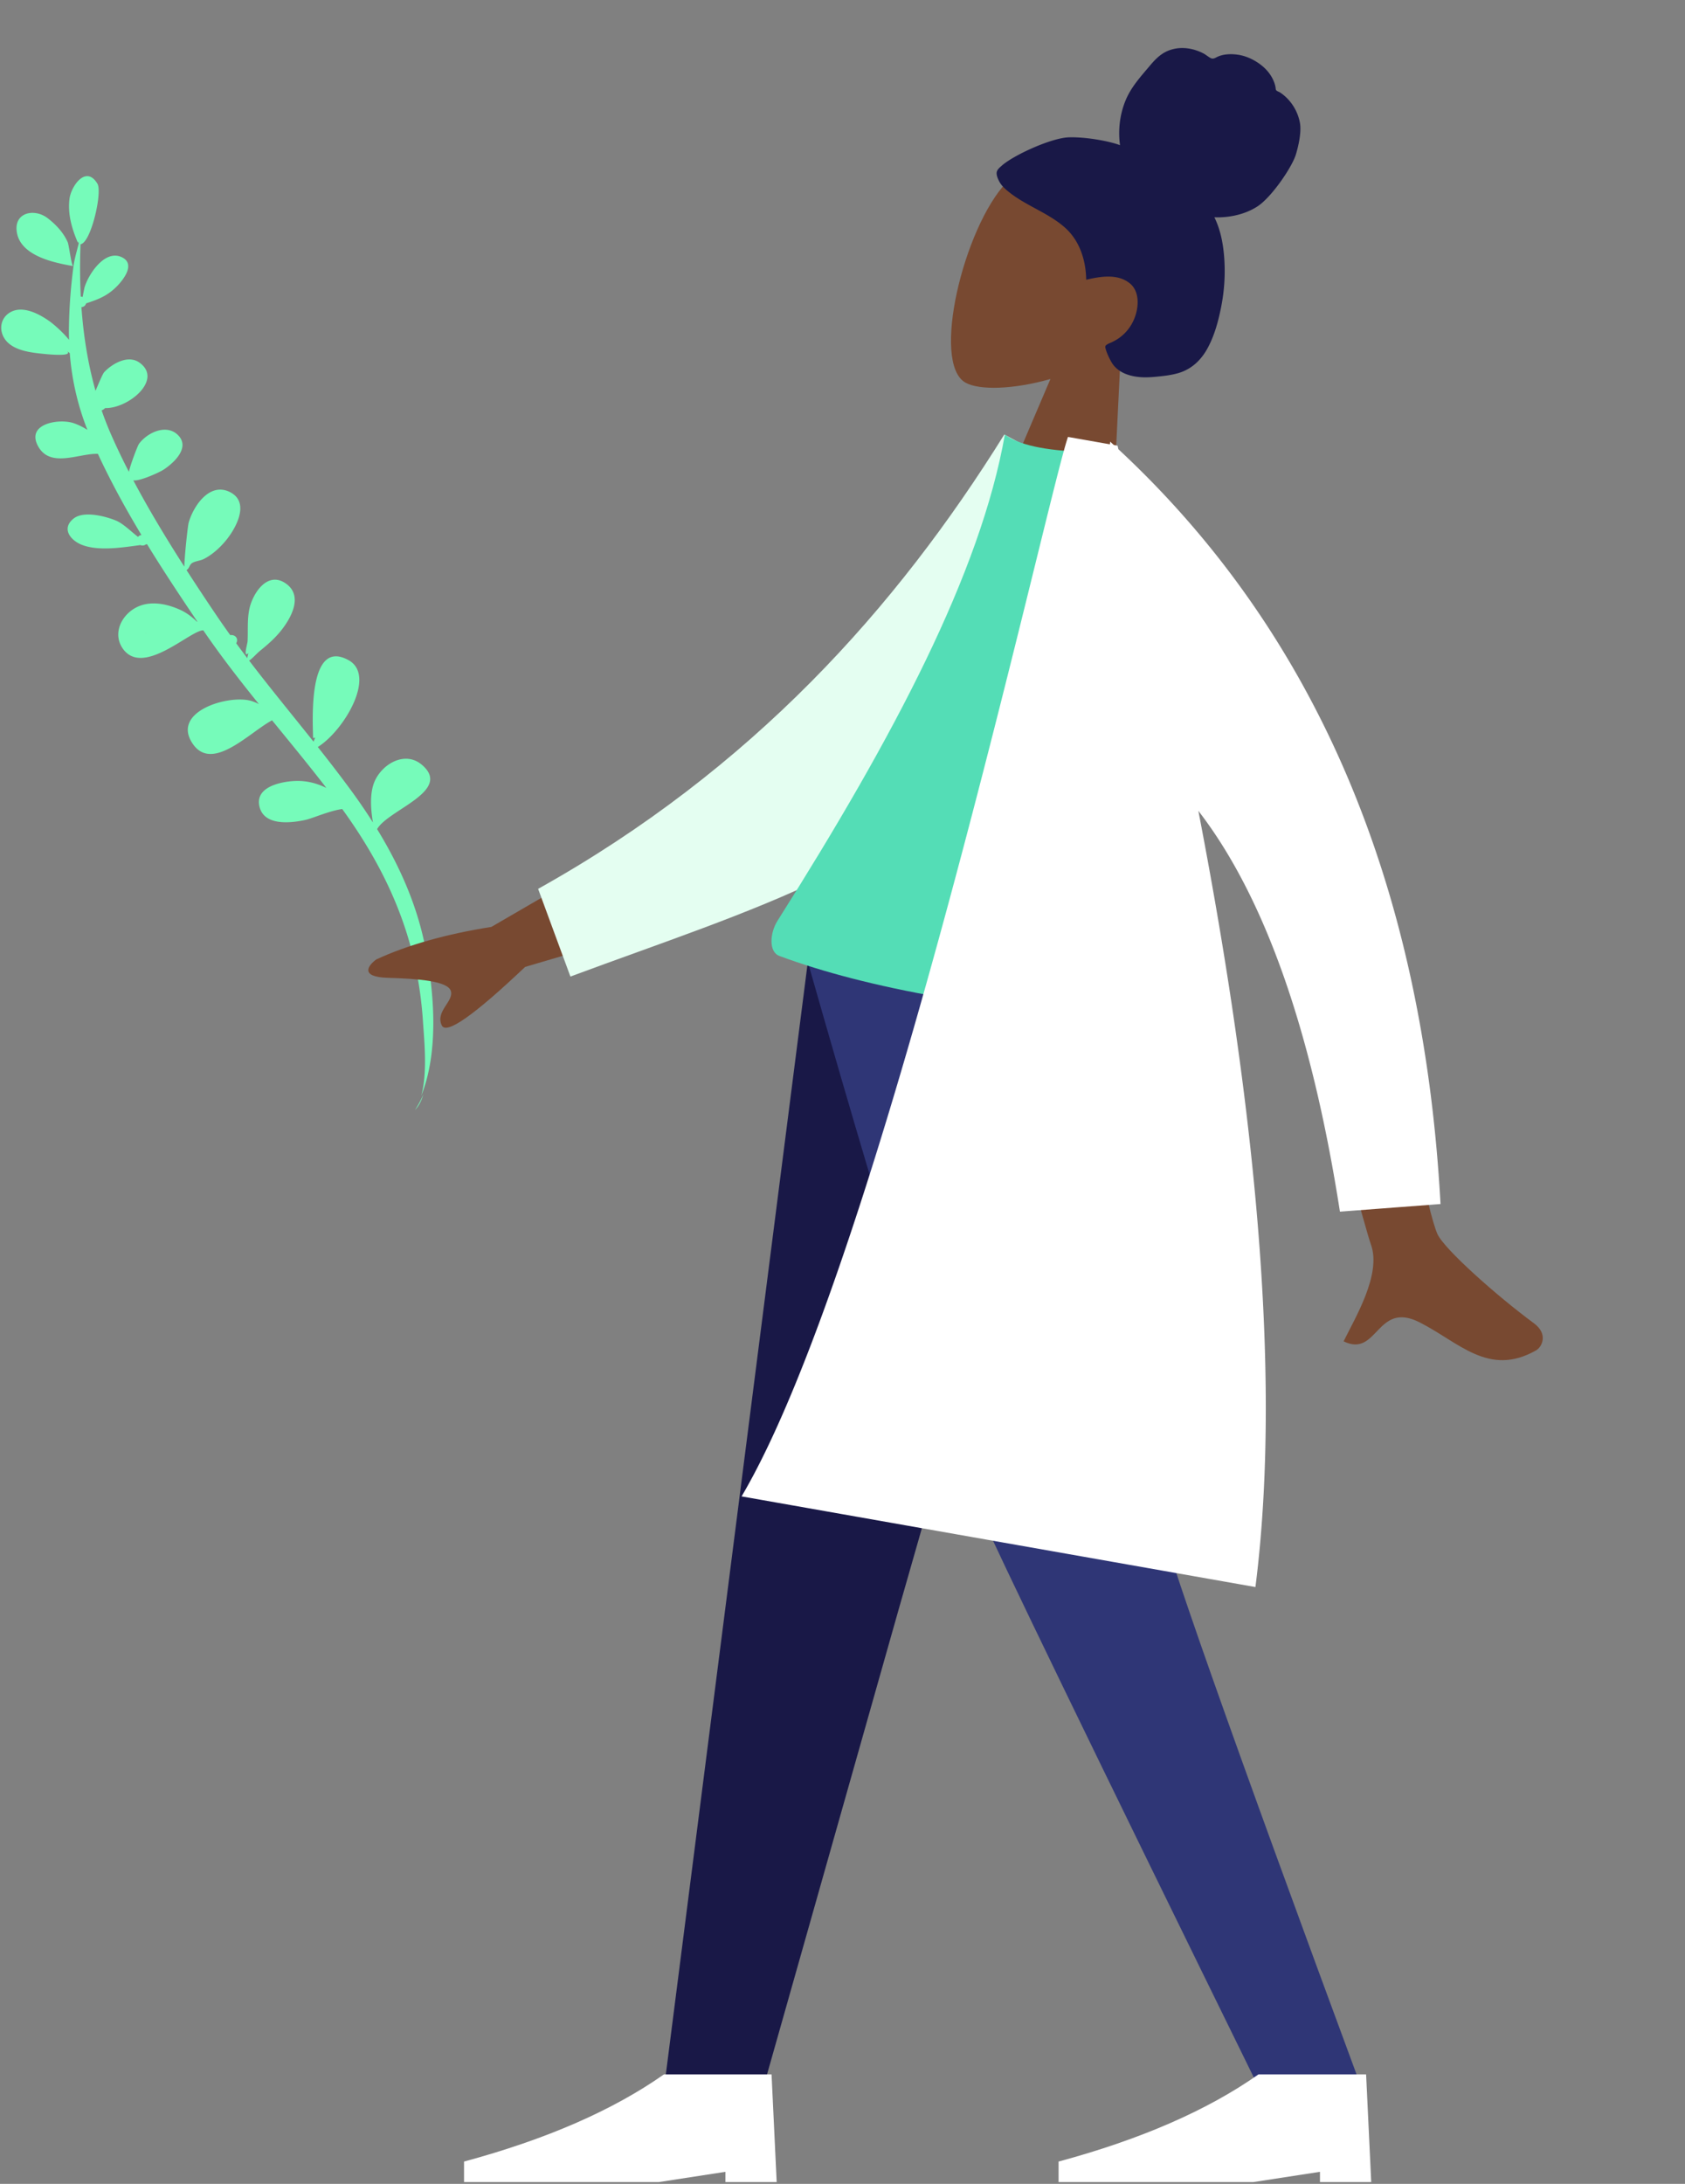 <svg fill="none" xmlns="http://www.w3.org/2000/svg" viewBox="0 0 291 377"><rect x="0" y="0" width="291" height="377" fill="#808080" stroke="none"/><path fill-rule="evenodd" clip-rule="evenodd" d="M8.212 37.651c-2.32-1.774-6.03-.964-5.259 2.68.828 3.904 6.475 5.05 9.683 5.601-.316-.079-.702-3.585-.957-4.153-.752-1.676-2.04-3.036-3.467-4.128Zm16.769 71.446c.756.952.06.087 0 0ZM1.966 53.807c-1.762.862-2.234 2.901-1.25 4.537C1.89 60.29 4.628 60.764 6.696 61c.936.107 5.93.678 4.92-.347.082.05.254.169.433.319.032.411.07.822.112 1.233-.032.01-.06.024-.094.035.036-.008.063-.02.095-.028a45.385 45.385 0 0 0 2.932 11.996c-.762-.483-1.57-.893-2.415-1.171-2.503-.823-8.285.097-6.073 4.043 2.122 3.782 7.083 1.139 10.3 1.269 2.216 4.78 4.776 9.447 7.523 14.011a.846.846 0 0 0-.593.322c-1.267-.98-2.534-2.276-3.78-2.803-1.8-.76-5.6-1.751-7.34-.365-2.141 1.704-.595 3.73 1.389 4.525 2.876 1.152 7.067.47 10.131.055.318.122.695.097.96-.121l.2-.024c2.796 4.554 5.75 9.007 8.7 13.373l-.118-.029c-.834-.807-1.759-1.516-2.816-1.999-2.447-1.121-5.466-1.714-7.906-.282-2.43 1.427-3.788 4.486-2.042 6.963 3.496 4.956 11.651-3.194 13.894-3.162 3.004 4.398 6.269 8.597 9.608 12.739a7.311 7.311 0 0 0-1.344-.556c-3.843-1.136-13.957 1.823-10.062 7.44 3.395 4.895 9.767-2.005 13.675-4.089 3.154 3.868 6.332 7.719 9.38 11.671-1.903-.92-3.825-1.376-6.1-1.153-2.354.232-6.267 1.195-5.44 4.444.843 3.305 5.421 2.771 7.853 2.249 1.326-.284 4.125-1.573 6.425-1.896 4.8 6.633 8.708 13.67 11.172 21.541 1.538 4.914 2.438 10.02 2.772 15.152.213 3.275.81 8.823-.301 12.815 3.117-7.816 2.228-18.108.639-25.949-1.461-7.21-4.45-13.873-8.26-20.09 1.916-3.377 13.14-6.594 7.688-11.144-2.896-2.409-6.788-.112-8.103 2.869-.903 2.049-.685 4.888-.303 7.123a100.458 100.458 0 0 0-3.824-5.591 250.493 250.493 0 0 0-5.7-7.433c4.529-2.82 10.14-12.312 5.323-14.985-7.115-3.941-6.164 10.689-6.14 13.401a.422.422 0 0 0 .379-.064c-.09.231-.188.476-.298.722-3.717-4.664-7.514-9.266-11.13-14.004.45-.212 1.29-1.191 1.895-1.682 1.368-1.104 2.699-2.278 3.776-3.673 1.701-2.204 3.642-5.871.67-7.944-3.232-2.257-5.77 1.824-6.305 4.449-.37 1.816-.206 3.642-.292 5.475-.027.572-.827 3.018.147 2.089-.113.39-.175.677-.196.885-.649-.854-1.29-1.715-1.925-2.58a.953.953 0 0 0 .127-.289c.194-.776-.544-1.233-1.147-1.113a141.348 141.348 0 0 1-2.456-3.518 443.965 443.965 0 0 1-5.102-7.717c.536-.302.458-.88.97-1.211.51-.33 1.4-.395 1.98-.681 1.459-.721 2.787-1.928 3.819-3.169 1.704-2.05 4.266-6.55.804-8.363-3.568-1.87-6.392 2.392-7.199 5.243-.156.553-.715 5.697-.747 7.598-3.126-4.872-6.157-9.885-8.811-14.901 1.062.197 4.485-1.367 5.207-1.835 1.76-1.142 4.732-3.846 2.459-6.028-2.023-1.936-5.29-.342-6.684 1.555-.229.313-1.424 3.404-1.748 4.833a115.074 115.074 0 0 1-3.035-6.344 55.845 55.845 0 0 1-1.67-4.26c.2-.066.405-.21.608-.398 3.98.105 10.051-4.891 5.927-7.848-1.964-1.407-4.697.17-6.076 1.63-.283.298-.966 1.943-1.514 3.238-1.322-4.702-2.088-9.556-2.437-14.448a.85.85 0 0 0 .807-.645c2.077-.69 3.725-1.282 5.426-3.059 1.057-1.103 3.08-3.701.83-4.868-2.925-1.518-5.787 2.796-6.49 5.06-.082.262-.232 1.043-.361 1.76a1.076 1.076 0 0 0-.325-.057 101.759 101.759 0 0 1-.04-9.05c1.798-.21 3.803-8.963 2.92-10.438-1.975-3.302-4.542.409-4.824 2.58-.333 2.56.377 5.086 1.358 7.396.105.245.065.227.162-.067a.613.613 0 0 0 .08.367c-.33 1.317-.733 2.653-.895 3.843a90.564 90.564 0 0 0-.799 10.323c-.017.838-.013 1.672.012 2.504-1.138-1.415-2.775-2.795-3.431-3.254-1.703-1.192-4.402-2.647-6.526-1.607Zm71.147 135.102c-.3 1.066-.76 2.003-1.445 2.711a16.261 16.261 0 0 0 1.445-2.711Z" fill="#76FBBA"/><path fill-rule="evenodd" clip-rule="evenodd" d="M193.603 59.836c5.168-3.528 9.34-8.43 10.581-14.844 3.575-18.48-22.964-21.315-30.371-13.49-7.407 7.826-13.04 31.202-7.075 34.554 2.379 1.336 8.247 1.196 14.67-.628l-10.005 23.437 20.52 5.498 1.68-34.527Z" fill="#784931"/><path fill-rule="evenodd" clip-rule="evenodd" d="M184.589 23.707c3.031-.096 7.178.707 8.839 1.36-.355-2.574-.051-5.254.937-7.679.959-2.356 2.615-4.137 4.214-6.04.737-.877 1.536-1.732 2.533-2.287 1.016-.565 2.175-.808 3.311-.767 1.163.042 2.303.37 3.339.892.458.232.835.568 1.278.818.454.256.772.017 1.207-.192 1.049-.504 2.396-.53 3.509-.37 1.25.178 2.457.696 3.506 1.4 1.02.684 1.933 1.597 2.502 2.723.253.501.458 1.05.535 1.615.032.231.013.359.203.491.175.123.401.186.584.307 1.763 1.17 3.022 3.097 3.413 5.243.228 1.253-.047 3.276-.702 5.45-.656 2.175-4.187 7.362-6.615 8.949-2.167 1.416-4.949 1.989-7.459 1.893 1.094 2.2 1.544 4.703 1.711 7.171a31.507 31.507 0 0 1-.488 8.025c-.479 2.519-1.162 5.136-2.395 7.397-1.152 2.115-2.818 3.657-5.085 4.31-1.039.3-2.109.447-3.175.558-1.052.11-2.103.208-3.156.145-1.994-.12-4.154-.77-5.211-2.65-.38-.679-.776-1.509-.983-2.268-.075-.273-.116-.45.113-.636.274-.223.655-.348.97-.495 1.798-.84 3.148-2.243 3.901-4.138.764-1.922.913-4.628-.802-6.016-2.117-1.714-5.093-1.196-7.536-.624-.056-3.42-1.154-6.778-3.687-9.018-2.801-2.478-6.461-3.661-9.413-5.934-.77-.593-1.542-1.238-1.983-2.143-.184-.378-.39-.86-.387-1.294.003-.57.469-.925.849-1.269 2.011-1.823 8.592-4.831 11.623-4.927ZM187.242 165.816l-32.091 112.181-23.414 82.683H114.66l24.88-194.864h47.702Z" fill="#191847"/><path fill-rule="evenodd" clip-rule="evenodd" d="M195.825 165.816c.742 57.819 3.273 89.356 4.053 94.609.779 5.253 12.563 38.671 35.352 100.255h-17.691c-29.012-59.079-45.207-92.498-48.586-100.255-3.378-7.758-13.804-39.294-29.508-94.609h56.38Z" fill="#2F3676"/><path fill-rule="evenodd" clip-rule="evenodd" d="m236.811 376.687-.885-18.588h-18.588c-8.814 6.196-20.321 11.212-34.521 15.047v3.541h33.636l11.507-1.77v1.77h8.851ZM134.133 376.687l-.885-18.588H114.66c-8.814 6.196-20.321 11.212-34.521 15.047v3.541h33.636l11.507-1.77v1.77h8.851Z" fill="#fff"/><path fill-rule="evenodd" clip-rule="evenodd" d="m115.094 142.449-30.228 17.558c-7.83 1.242-14.459 3.116-19.887 5.621-1.322.967-3.013 3.03 2.033 3.174 5.046.145 10.347.523 10.86 2.295.512 1.772-2.73 3.485-1.574 5.924.77 1.627 5.57-1.742 14.396-10.105l29.007-8.543-4.607-15.924Zm120.848 11.404-15.832-.491c10.263 38.702 15.812 59.192 16.645 61.468 1.873 5.121-2.721 12.656-4.714 16.722 5.94 2.901 5.638-7.072 13.127-3.277 6.835 3.463 11.92 9.479 20.113 4.837 1.008-.571 2.167-2.814-.384-4.69-6.356-4.673-15.469-12.78-16.648-15.384-1.609-3.551-5.711-23.279-12.307-59.185Z" fill="#784931"/><path fill-rule="evenodd" clip-rule="evenodd" d="m182.455 79.845-9.012-4.835c-18.665 29.971-43.523 57.771-80.51 78.433l5.577 15.138c31.357-11.648 60.542-19.845 75.866-42.917 5.143-7.744 6.609-35.735 8.079-45.819Z" fill="#E4FEF1"/><path fill-rule="evenodd" clip-rule="evenodd" d="M199.305 176.429c-27.915-1.941-49.485-5.744-64.712-11.411-1.886-.702-1.621-4.004-.328-6.049 20.133-31.846 35.069-60.098 39.274-83.942C175.894 76.778 180.381 77.77 187 78c13.026 27.633 16.034 57.234 12.305 98.428Z" fill="#54DDB6"/><path fill-rule="evenodd" clip-rule="evenodd" d="m191.678 76.702-7.234-1.275c-3.423 9.56-32.274 142.116-56.375 182.893l88.744 15.648c5.13-40.343-1.573-91.074-9.857-133.997 11.412 14.776 19.562 37.841 24.451 69.194l17.371-1.315c-3.015-55.176-21.558-98.608-55.629-130.299a92.773 92.773 0 0 0-.148-.615l-.64-.113-.629-.575-.054.454Z" fill="#fff"/></svg>